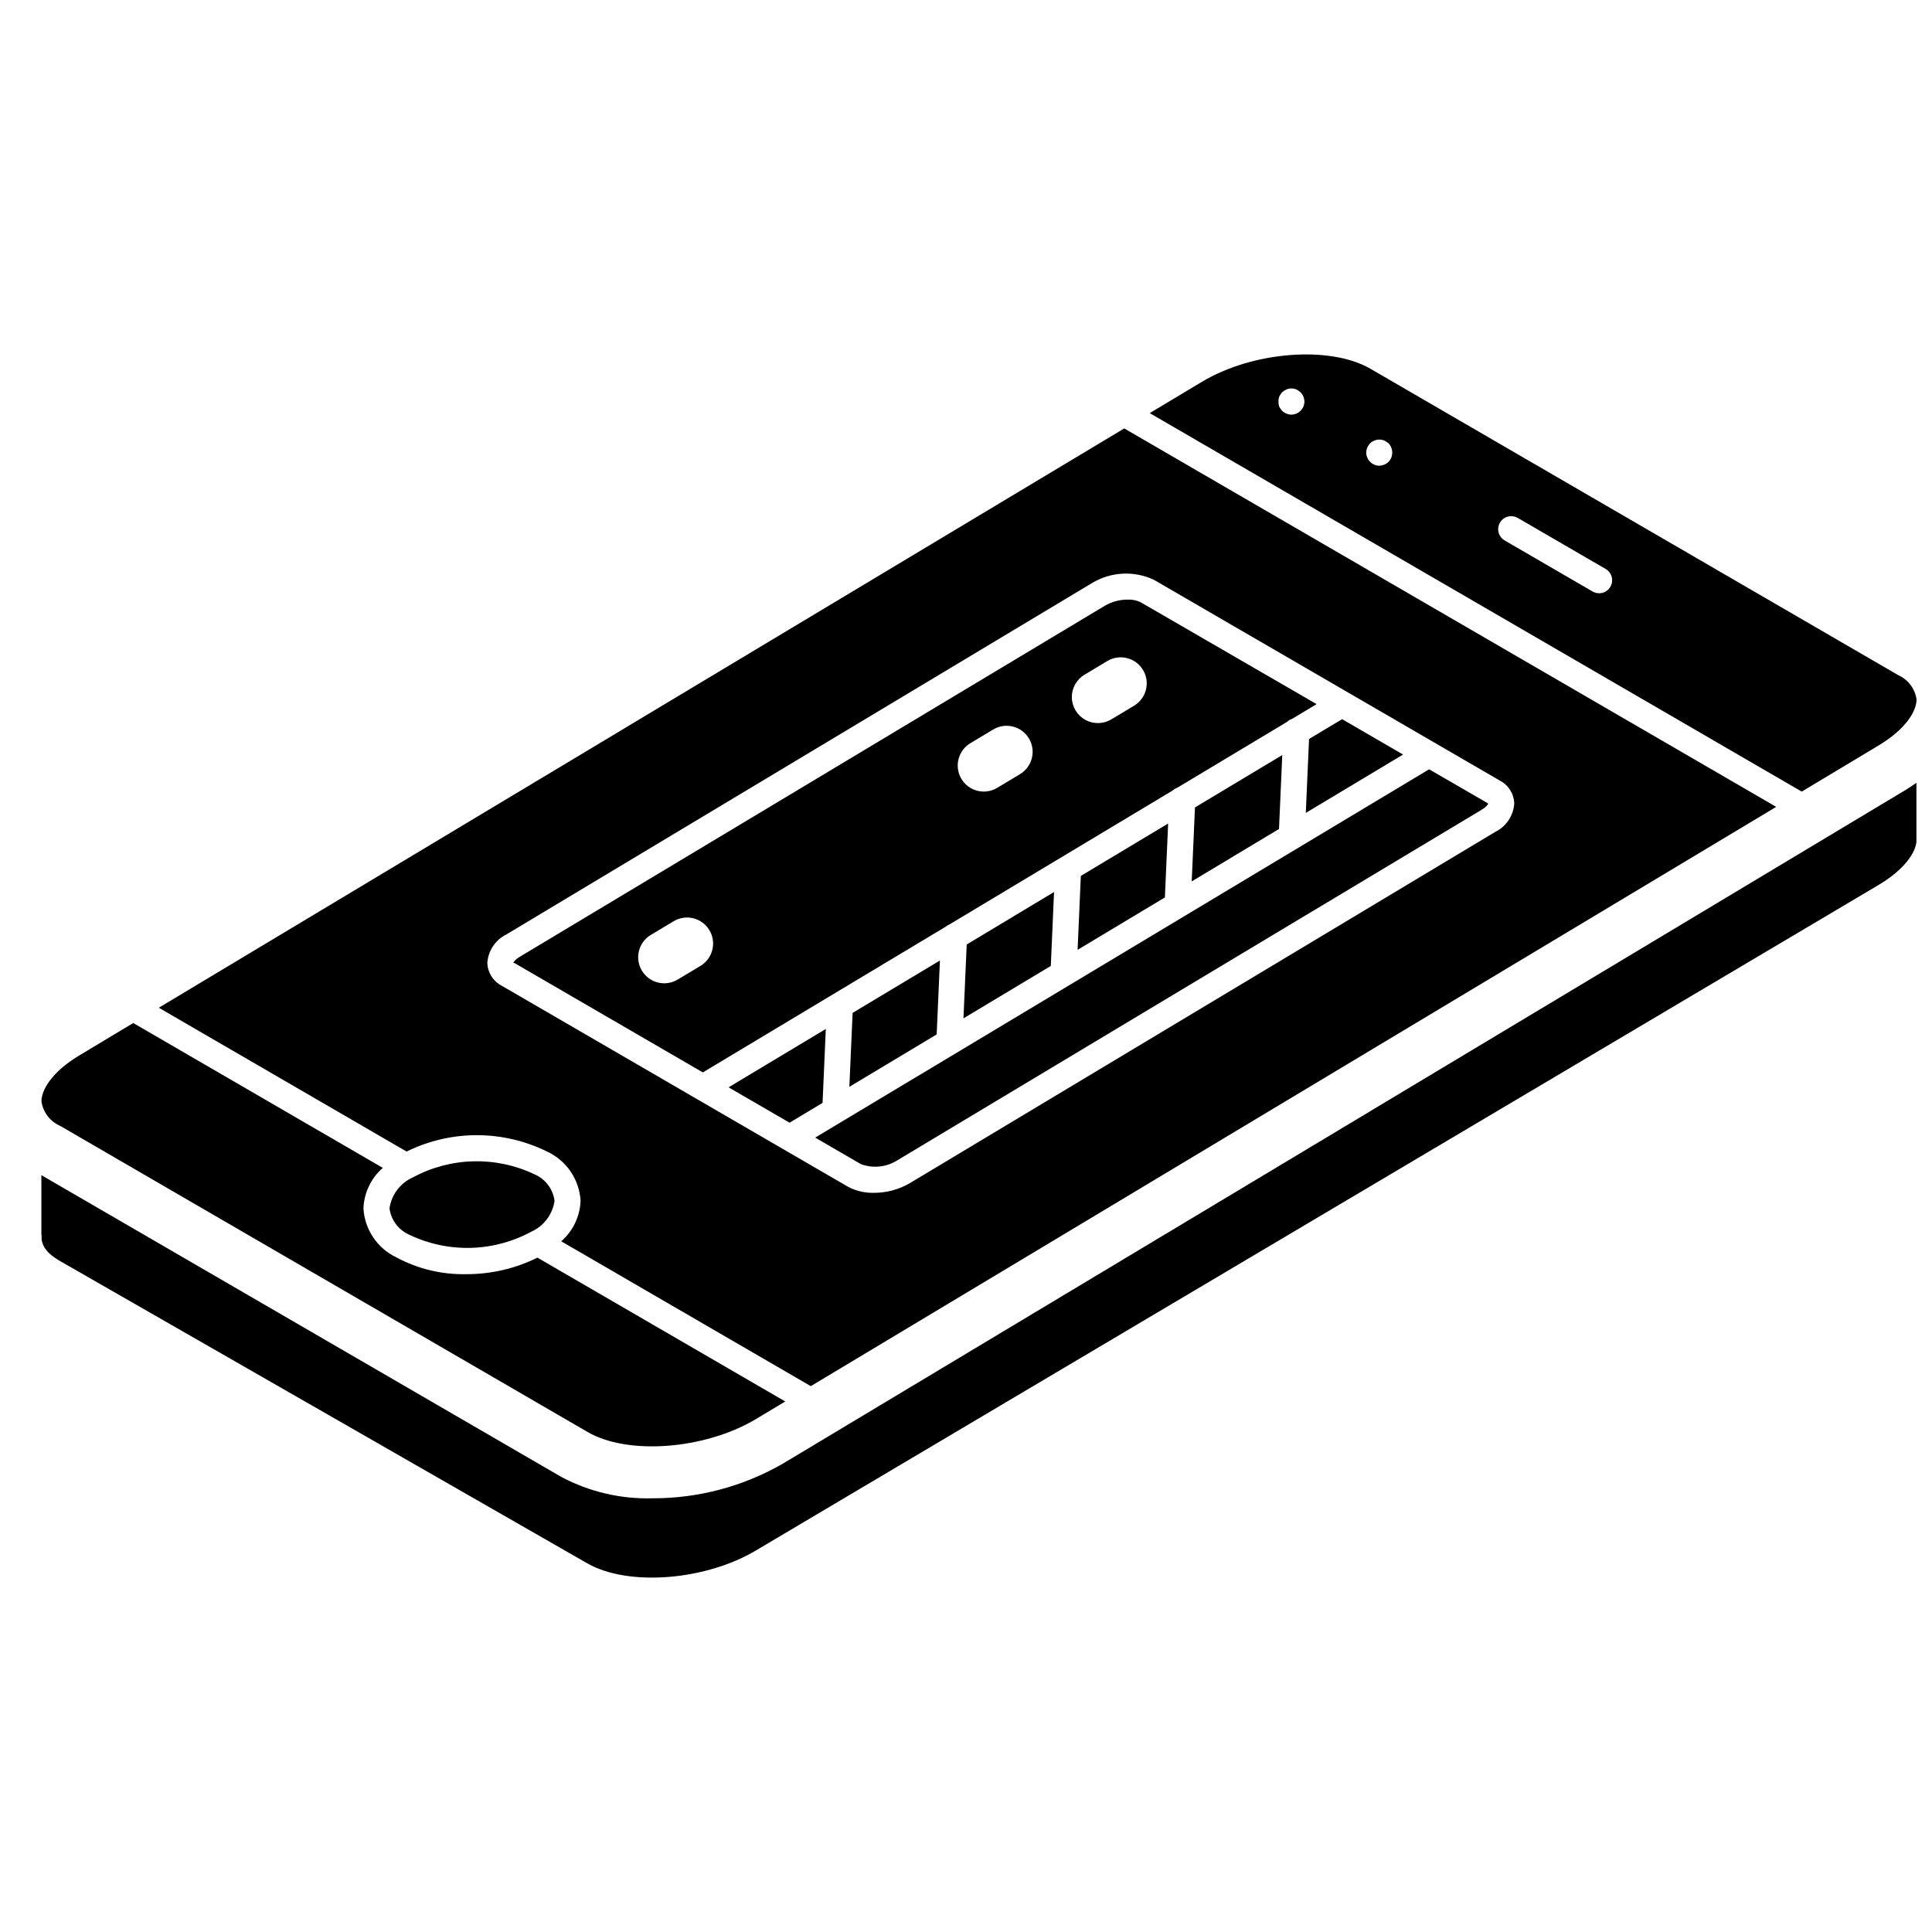 <?xml version="1.0" encoding="UTF-8"?>
<!-- Uploaded to: SVG Repo, www.svgrepo.com, Generator: SVG Repo Mixer Tools -->
<svg width="800px" height="800px" version="1.1" viewBox="144 144 512 512" xmlns="http://www.w3.org/2000/svg">
 <defs>
  <clipPath id="b">
   <path d="m448 237h203.9v117h-203.9z"/>
  </clipPath>
  <clipPath id="a">
   <path d="m154 351h497.9v212h-497.9z"/>
  </clipPath>
 </defs>
 <path d="m400.19 394.29-0.863 19.586 23.148-13.895 0.855-19.578z"/>
 <path d="m369.95 412.43-0.863 19.586 23.141-13.887 0.863-19.586z"/>
 <path d="m430.43 376.13-0.855 19.586 23.133-13.887 0.863-19.586z"/>
 <path d="m372.13 452.5c3.109 1.156 6.574 0.844 9.422-0.855l155.16-93.094c1.266-0.762 1.652-1.438 1.684-1.613l-15.668-9.07-162.69 97.613z"/>
 <g clip-path="url(#b)">
  <path d="m641.82 341.57c7.465-4.481 10.109-9.27 10.082-12.254-0.426-2.84-2.273-5.262-4.902-6.422l-139.81-81.16c-10.723-6.219-31.184-4.637-44.684 3.461l-13.812 8.289 172.78 100.3zm-152.4-89.812c-0.188 0.406-0.445 0.781-0.762 1.102-0.32 0.316-0.695 0.574-1.105 0.762-0.418 0.156-0.859 0.25-1.305 0.273-0.93-0.031-1.812-0.398-2.488-1.035-0.293-0.34-0.547-0.707-0.762-1.102-0.133-0.426-0.199-0.867-0.203-1.312-0.004-0.445 0.066-0.891 0.203-1.312 0.199-0.426 0.453-0.82 0.762-1.172 0.352-0.309 0.746-0.566 1.172-0.758 0.84-0.344 1.781-0.344 2.621 0 0.398 0.211 0.77 0.465 1.105 0.758 0.332 0.336 0.59 0.734 0.762 1.172 0.164 0.418 0.258 0.863 0.277 1.312-0.027 0.449-0.121 0.891-0.277 1.312zm22.566 14.629c-0.336 0.332-0.734 0.59-1.172 0.762-0.418 0.164-0.859 0.258-1.309 0.277-0.91-0.02-1.777-0.391-2.418-1.039-0.633-0.648-1-1.508-1.031-2.414 0.027-0.926 0.395-1.809 1.031-2.484 0.988-0.953 2.441-1.25 3.727-0.758 0.414 0.207 0.809 0.461 1.172 0.758 0.629 0.676 0.973 1.562 0.969 2.484 0.004 0.902-0.344 1.766-0.969 2.414zm58.785 33.113c-0.961 1.648-3.07 2.207-4.719 1.254l-23.301-13.527c-1.066-0.621-1.723-1.762-1.719-2.992 0.004-1.234 0.664-2.371 1.73-2.988 1.07-0.613 2.387-0.609 3.453 0.008l23.301 13.527c0.793 0.461 1.367 1.215 1.605 2.098 0.234 0.887 0.105 1.828-0.352 2.621z"/>
 </g>
 <path d="m490.05 359.43 25.777-15.465-16.156-9.379-8.758 5.254z"/>
 <path d="m362.85 416.69-25.77 15.465 16.156 9.371 8.75-5.25z"/>
 <path d="m460.68 357.98-0.863 19.594 23.133-13.883 0.863-19.59z"/>
 <path d="m330.26 428.2 64.438-38.664c0.262-0.227 0.562-0.406 0.887-0.531l59.289-35.578c0.336-0.32 0.738-0.562 1.18-0.707l29.012-17.406c0.352-0.363 0.793-0.625 1.277-0.766l6.57-3.945-46.602-26.984c-1.066-0.52-2.242-0.766-3.426-0.715-2.098-0.012-4.16 0.527-5.984 1.562l-155.17 93.102c-1.266 0.762-1.652 1.434-1.684 1.613l0.371 0.086zm101.14-105.39 6.043-3.629c3.269-1.961 7.508-0.902 9.469 2.363 1.965 3.269 0.902 7.508-2.363 9.469l-6.047 3.633c-2.113 1.266-4.742 1.312-6.898 0.117-2.156-1.199-3.512-3.453-3.555-5.918-0.039-2.465 1.234-4.766 3.352-6.035zm-30.242 18.145 6.047-3.629c3.266-1.961 7.508-0.902 9.469 2.367 1.961 3.269 0.902 7.508-2.367 9.469l-6.047 3.629c-3.266 1.961-7.508 0.902-9.469-2.363-1.961-3.269-0.902-7.508 2.367-9.473zm-84.684 50.809 6.051-3.629c3.269-1.961 7.508-0.902 9.469 2.367 1.961 3.266 0.902 7.508-2.363 9.469l-6.055 3.629c-3.269 1.961-7.508 0.902-9.469-2.367-1.961-3.266-0.902-7.508 2.367-9.469z"/>
 <g clip-path="url(#a)">
  <path d="m351.5 531.86c-10.508 6.059-22.43 9.234-34.559 9.203-8.406 0.238-16.73-1.707-24.156-5.644l-137.82-79.988v15.676c0 0.164 0.074 0.305 0.062 0.473-0.176 2.445 1.449 4.656 4.812 6.57l139.77 80.137c10.742 6.18 31.223 4.644 44.723-3.398l297.47-176.34c7-4.16 9.781-8.605 10.07-11.422v-15.684c-0.953 0.668-1.914 1.332-2.953 1.957z"/>
 </g>
 <path d="m289.14 449.25c5.039 2.406 8.375 7.359 8.715 12.934-0.141 4.144-1.996 8.047-5.125 10.773l66.133 38.383 255.85-153.51-172.78-100.29-255.85 153.52 65.672 38.113c11.793-5.812 25.625-5.781 37.391 0.086zm-10.953-57.609 155.16-93.098c4.981-3.027 11.145-3.367 16.426-0.902l51.594 29.945 0.012 0.004 22.668 13.16 17.445 10.125c2.269 1.18 3.723 3.492 3.801 6.051-0.211 3.231-2.129 6.102-5.031 7.535l-155.16 93.098c-2.887 1.68-6.168 2.562-9.508 2.555-2.414 0.059-4.797-0.508-6.922-1.645l-40.117-23.285-0.004-0.004-51.594-29.953c-2.269-1.18-3.727-3.488-3.809-6.043 0.215-3.234 2.137-6.106 5.039-7.543z"/>
 <path d="m159.89 442.34v-0.004l139.82 81.152c10.707 6.234 31.176 4.644 44.684-3.457l7.707-4.625-65.676-38.121c-5.887 2.914-12.367 4.414-18.934 4.383-6.434 0.129-12.793-1.406-18.461-4.457-5.039-2.406-8.375-7.363-8.711-12.938 0.141-4.148 2-8.051 5.133-10.773l-66.137-38.387-14.242 8.547c-7.465 4.481-10.102 9.258-10.082 12.246 0.422 2.844 2.273 5.273 4.902 6.434z"/>
 <path d="m285.68 455.22c-10.273-4.902-22.273-4.602-32.289 0.816-3.324 1.488-5.652 4.578-6.168 8.184 0.398 3.106 2.406 5.769 5.277 7.016 10.277 4.906 22.277 4.602 32.293-0.824 3.324-1.484 5.652-4.574 6.164-8.18-0.395-3.106-2.402-5.769-5.277-7.012z"/>
</svg>